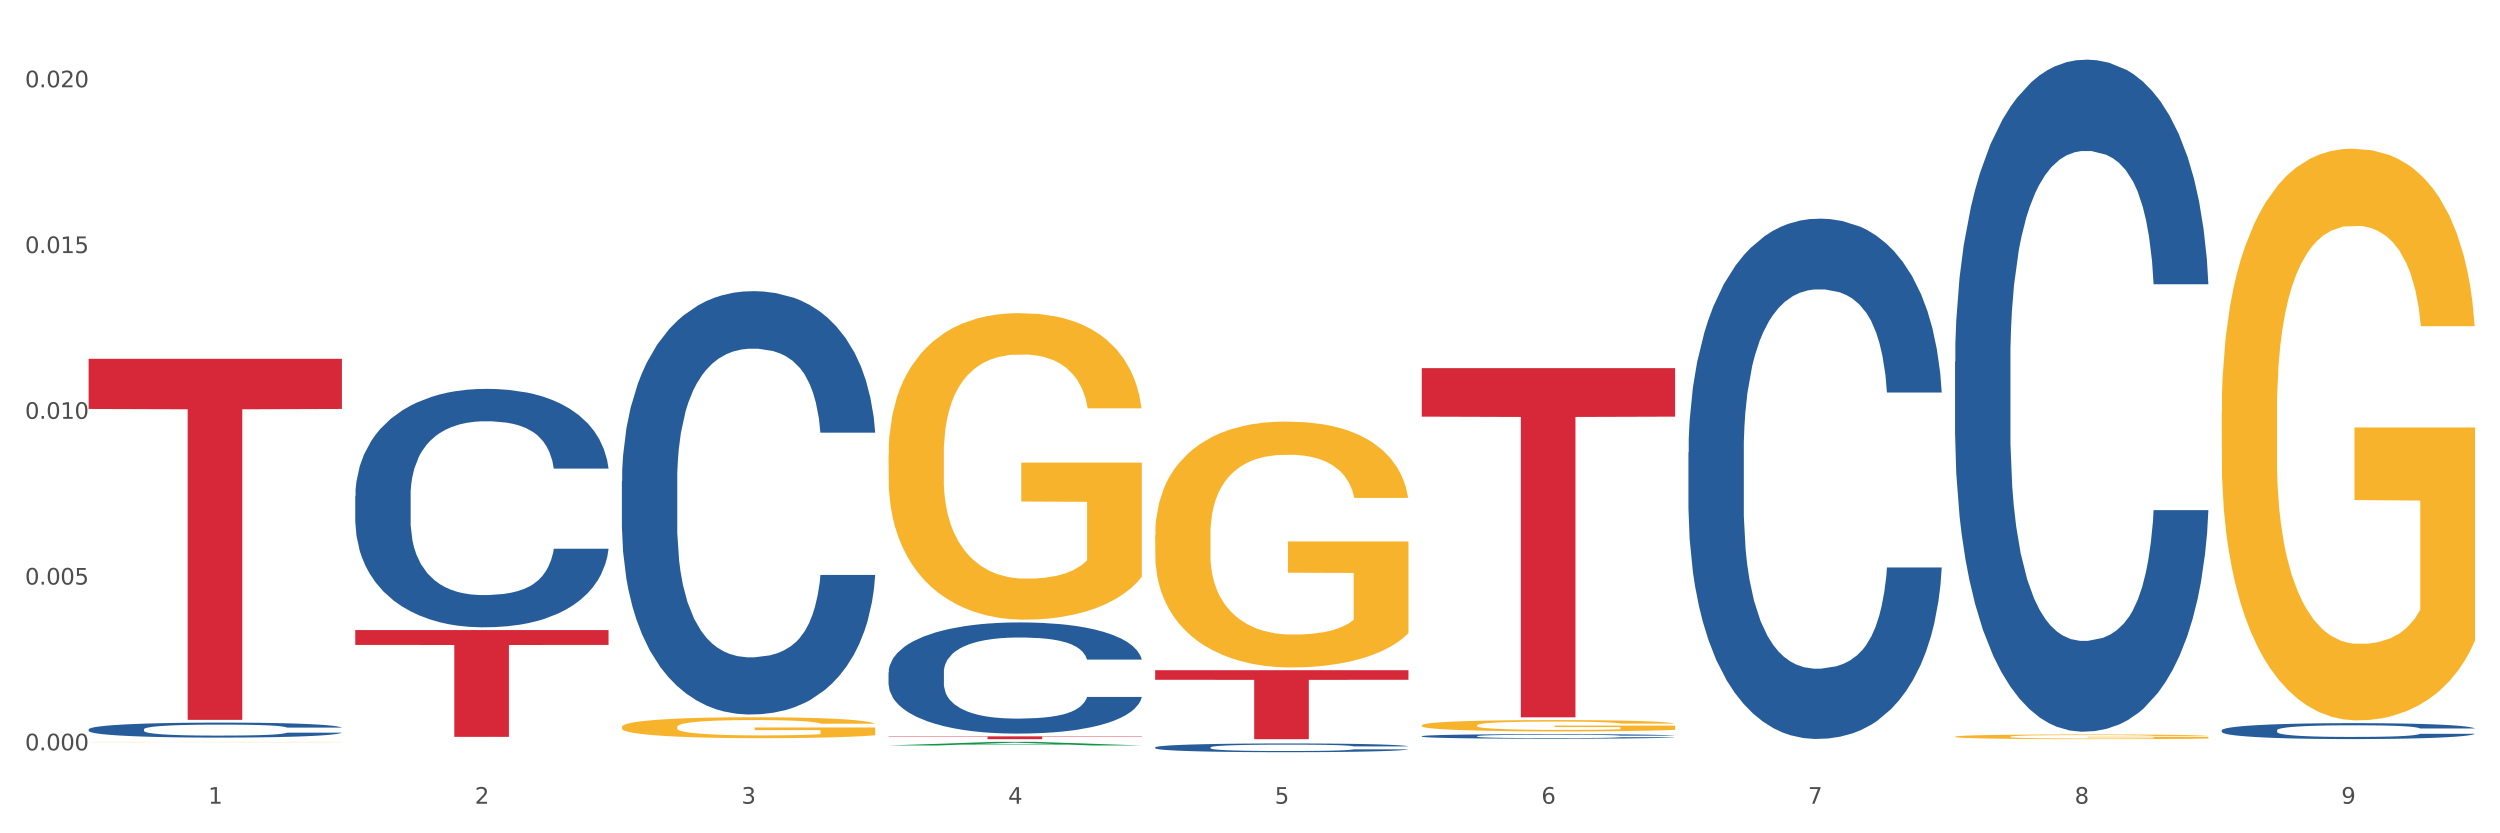 <?xml version="1.0" encoding="utf-8" standalone="no"?>
<!DOCTYPE svg PUBLIC "-//W3C//DTD SVG 1.1//EN"
  "http://www.w3.org/Graphics/SVG/1.1/DTD/svg11.dtd">
<svg xmlns:xlink="http://www.w3.org/1999/xlink" width="1080pt" height="360pt" viewBox="0 0 1080 360" xmlns="http://www.w3.org/2000/svg" version="1.1">
 <rect x="0" y="0" width="1080" height="360" fill="#333333" stroke="none"/>
 <defs>
  <style type="text/css">*{stroke-linejoin: round; stroke-linecap: butt}</style>
 </defs>
 <g id="figure_1">
  <g id="patch_1">
   <path d="M 0 360 
L 1080 360 
L 1080 0 
L 0 0 
z
" style="fill: #ffffff; stroke: #ffffff; stroke-linejoin: miter"/>
  </g>
  <g id="axes_1">
   <g id="matplotlib.axis_1">
    <g id="xtick_1">
     <g id="text_1">
      <!-- 1 -->
      <g style="fill: #4d4d4d" transform="translate(89.942 347.204) scale(0.096 -0.096)">
       <defs>
        <path id="DejaVuSans-31" d="M 794 531 
L 1825 531 
L 1825 4091 
L 703 3866 
L 703 4441 
L 1819 4666 
L 2450 4666 
L 2450 531 
L 3481 531 
L 3481 0 
L 794 0 
L 794 531 
z
" transform="scale(0.016)"/>
       </defs>
       <use xlink:href="#DejaVuSans-31"/>
      </g>
     </g>
    </g>
    <g id="xtick_2">
     <g id="text_2">
      <!-- 2 -->
      <g style="fill: #4d4d4d" transform="translate(205.129 347.204) scale(0.096 -0.096)">
       <defs>
        <path id="DejaVuSans-32" d="M 1228 531 
L 3431 531 
L 3431 0 
L 469 0 
L 469 531 
Q 828 903 1448 1529 
Q 2069 2156 2228 2338 
Q 2531 2678 2651 2914 
Q 2772 3150 2772 3378 
Q 2772 3750 2511 3984 
Q 2250 4219 1831 4219 
Q 1534 4219 1204 4116 
Q 875 4013 500 3803 
L 500 4441 
Q 881 4594 1212 4672 
Q 1544 4750 1819 4750 
Q 2544 4750 2975 4387 
Q 3406 4025 3406 3419 
Q 3406 3131 3298 2873 
Q 3191 2616 2906 2266 
Q 2828 2175 2409 1742 
Q 1991 1309 1228 531 
z
" transform="scale(0.016)"/>
       </defs>
       <use xlink:href="#DejaVuSans-32"/>
      </g>
     </g>
    </g>
    <g id="xtick_3">
     <g id="text_3">
      <!-- 3 -->
      <g style="fill: #4d4d4d" transform="translate(320.315 347.204) scale(0.096 -0.096)">
       <defs>
        <path id="DejaVuSans-33" d="M 2597 2516 
Q 3050 2419 3304 2112 
Q 3559 1806 3559 1356 
Q 3559 666 3084 287 
Q 2609 -91 1734 -91 
Q 1441 -91 1130 -33 
Q 819 25 488 141 
L 488 750 
Q 750 597 1062 519 
Q 1375 441 1716 441 
Q 2309 441 2620 675 
Q 2931 909 2931 1356 
Q 2931 1769 2642 2001 
Q 2353 2234 1838 2234 
L 1294 2234 
L 1294 2753 
L 1863 2753 
Q 2328 2753 2575 2939 
Q 2822 3125 2822 3475 
Q 2822 3834 2567 4026 
Q 2313 4219 1838 4219 
Q 1578 4219 1281 4162 
Q 984 4106 628 3988 
L 628 4550 
Q 988 4650 1302 4700 
Q 1616 4750 1894 4750 
Q 2613 4750 3031 4423 
Q 3450 4097 3450 3541 
Q 3450 3153 3228 2886 
Q 3006 2619 2597 2516 
z
" transform="scale(0.016)"/>
       </defs>
       <use xlink:href="#DejaVuSans-33"/>
      </g>
     </g>
    </g>
    <g id="xtick_4">
     <g id="text_4">
      <!-- 4 -->
      <g style="fill: #4d4d4d" transform="translate(435.501 347.204) scale(0.096 -0.096)">
       <defs>
        <path id="DejaVuSans-34" d="M 2419 4116 
L 825 1625 
L 2419 1625 
L 2419 4116 
z
M 2253 4666 
L 3047 4666 
L 3047 1625 
L 3713 1625 
L 3713 1100 
L 3047 1100 
L 3047 0 
L 2419 0 
L 2419 1100 
L 313 1100 
L 313 1709 
L 2253 4666 
z
" transform="scale(0.016)"/>
       </defs>
       <use xlink:href="#DejaVuSans-34"/>
      </g>
     </g>
    </g>
    <g id="xtick_5">
     <g id="text_5">
      <!-- 5 -->
      <g style="fill: #4d4d4d" transform="translate(550.688 347.204) scale(0.096 -0.096)">
       <defs>
        <path id="DejaVuSans-35" d="M 691 4666 
L 3169 4666 
L 3169 4134 
L 1269 4134 
L 1269 2991 
Q 1406 3038 1543 3061 
Q 1681 3084 1819 3084 
Q 2600 3084 3056 2656 
Q 3513 2228 3513 1497 
Q 3513 744 3044 326 
Q 2575 -91 1722 -91 
Q 1428 -91 1123 -41 
Q 819 9 494 109 
L 494 744 
Q 775 591 1075 516 
Q 1375 441 1709 441 
Q 2250 441 2565 725 
Q 2881 1009 2881 1497 
Q 2881 1984 2565 2268 
Q 2250 2553 1709 2553 
Q 1456 2553 1204 2497 
Q 953 2441 691 2322 
L 691 4666 
z
" transform="scale(0.016)"/>
       </defs>
       <use xlink:href="#DejaVuSans-35"/>
      </g>
     </g>
    </g>
    <g id="xtick_6">
     <g id="text_6">
      <!-- 6 -->
      <g style="fill: #4d4d4d" transform="translate(665.874 347.204) scale(0.096 -0.096)">
       <defs>
        <path id="DejaVuSans-36" d="M 2113 2584 
Q 1688 2584 1439 2293 
Q 1191 2003 1191 1497 
Q 1191 994 1439 701 
Q 1688 409 2113 409 
Q 2538 409 2786 701 
Q 3034 994 3034 1497 
Q 3034 2003 2786 2293 
Q 2538 2584 2113 2584 
z
M 3366 4563 
L 3366 3988 
Q 3128 4100 2886 4159 
Q 2644 4219 2406 4219 
Q 1781 4219 1451 3797 
Q 1122 3375 1075 2522 
Q 1259 2794 1537 2939 
Q 1816 3084 2150 3084 
Q 2853 3084 3261 2657 
Q 3669 2231 3669 1497 
Q 3669 778 3244 343 
Q 2819 -91 2113 -91 
Q 1303 -91 875 529 
Q 447 1150 447 2328 
Q 447 3434 972 4092 
Q 1497 4750 2381 4750 
Q 2619 4750 2861 4703 
Q 3103 4656 3366 4563 
z
" transform="scale(0.016)"/>
       </defs>
       <use xlink:href="#DejaVuSans-36"/>
      </g>
     </g>
    </g>
    <g id="xtick_7">
     <g id="text_7">
      <!-- 7 -->
      <g style="fill: #4d4d4d" transform="translate(781.06 347.204) scale(0.096 -0.096)">
       <defs>
        <path id="DejaVuSans-37" d="M 525 4666 
L 3525 4666 
L 3525 4397 
L 1831 0 
L 1172 0 
L 2766 4134 
L 525 4134 
L 525 4666 
z
" transform="scale(0.016)"/>
       </defs>
       <use xlink:href="#DejaVuSans-37"/>
      </g>
     </g>
    </g>
    <g id="xtick_8">
     <g id="text_8">
      <!-- 8 -->
      <g style="fill: #4d4d4d" transform="translate(896.246 347.204) scale(0.096 -0.096)">
       <defs>
        <path id="DejaVuSans-38" d="M 2034 2216 
Q 1584 2216 1326 1975 
Q 1069 1734 1069 1313 
Q 1069 891 1326 650 
Q 1584 409 2034 409 
Q 2484 409 2743 651 
Q 3003 894 3003 1313 
Q 3003 1734 2745 1975 
Q 2488 2216 2034 2216 
z
M 1403 2484 
Q 997 2584 770 2862 
Q 544 3141 544 3541 
Q 544 4100 942 4425 
Q 1341 4750 2034 4750 
Q 2731 4750 3128 4425 
Q 3525 4100 3525 3541 
Q 3525 3141 3298 2862 
Q 3072 2584 2669 2484 
Q 3125 2378 3379 2068 
Q 3634 1759 3634 1313 
Q 3634 634 3220 271 
Q 2806 -91 2034 -91 
Q 1263 -91 848 271 
Q 434 634 434 1313 
Q 434 1759 690 2068 
Q 947 2378 1403 2484 
z
M 1172 3481 
Q 1172 3119 1398 2916 
Q 1625 2713 2034 2713 
Q 2441 2713 2670 2916 
Q 2900 3119 2900 3481 
Q 2900 3844 2670 4047 
Q 2441 4250 2034 4250 
Q 1625 4250 1398 4047 
Q 1172 3844 1172 3481 
z
" transform="scale(0.016)"/>
       </defs>
       <use xlink:href="#DejaVuSans-38"/>
      </g>
     </g>
    </g>
    <g id="xtick_9">
     <g id="text_9">
      <!-- 9 -->
      <g style="fill: #4d4d4d" transform="translate(1011.433 347.204) scale(0.096 -0.096)">
       <defs>
        <path id="DejaVuSans-39" d="M 703 97 
L 703 672 
Q 941 559 1184 500 
Q 1428 441 1663 441 
Q 2288 441 2617 861 
Q 2947 1281 2994 2138 
Q 2813 1869 2534 1725 
Q 2256 1581 1919 1581 
Q 1219 1581 811 2004 
Q 403 2428 403 3163 
Q 403 3881 828 4315 
Q 1253 4750 1959 4750 
Q 2769 4750 3195 4129 
Q 3622 3509 3622 2328 
Q 3622 1225 3098 567 
Q 2575 -91 1691 -91 
Q 1453 -91 1209 -44 
Q 966 3 703 97 
z
M 1959 2075 
Q 2384 2075 2632 2365 
Q 2881 2656 2881 3163 
Q 2881 3666 2632 3958 
Q 2384 4250 1959 4250 
Q 1534 4250 1286 3958 
Q 1038 3666 1038 3163 
Q 1038 2656 1286 2365 
Q 1534 2075 1959 2075 
z
" transform="scale(0.016)"/>
       </defs>
       <use xlink:href="#DejaVuSans-39"/>
      </g>
     </g>
    </g>
    <g id="xtick_10"/>
    <g id="xtick_11"/>
    <g id="xtick_12"/>
    <g id="xtick_13"/>
    <g id="xtick_14"/>
    <g id="xtick_15"/>
    <g id="xtick_16"/>
    <g id="xtick_17"/>
   </g>
   <g id="matplotlib.axis_2">
    <g id="ytick_1">
     <g id="text_10">
      <!-- 0.000 -->
      <g style="fill: #4d4d4d" transform="translate(10.8 324.146) scale(0.096 -0.096)">
       <defs>
        <path id="DejaVuSans-30" d="M 2034 4250 
Q 1547 4250 1301 3770 
Q 1056 3291 1056 2328 
Q 1056 1369 1301 889 
Q 1547 409 2034 409 
Q 2525 409 2770 889 
Q 3016 1369 3016 2328 
Q 3016 3291 2770 3770 
Q 2525 4250 2034 4250 
z
M 2034 4750 
Q 2819 4750 3233 4129 
Q 3647 3509 3647 2328 
Q 3647 1150 3233 529 
Q 2819 -91 2034 -91 
Q 1250 -91 836 529 
Q 422 1150 422 2328 
Q 422 3509 836 4129 
Q 1250 4750 2034 4750 
z
" transform="scale(0.016)"/>
        <path id="DejaVuSans-2e" d="M 684 794 
L 1344 794 
L 1344 0 
L 684 0 
L 684 794 
z
" transform="scale(0.016)"/>
       </defs>
       <use xlink:href="#DejaVuSans-30"/>
       <use xlink:href="#DejaVuSans-2e" transform="translate(63.623 0)"/>
       <use xlink:href="#DejaVuSans-30" transform="translate(95.41 0)"/>
       <use xlink:href="#DejaVuSans-30" transform="translate(159.033 0)"/>
       <use xlink:href="#DejaVuSans-30" transform="translate(222.656 0)"/>
      </g>
     </g>
    </g>
    <g id="ytick_2">
     <g id="text_11">
      <!-- 0.005 -->
      <g style="fill: #4d4d4d" transform="translate(10.8 252.537) scale(0.096 -0.096)">
       <use xlink:href="#DejaVuSans-30"/>
       <use xlink:href="#DejaVuSans-2e" transform="translate(63.623 0)"/>
       <use xlink:href="#DejaVuSans-30" transform="translate(95.41 0)"/>
       <use xlink:href="#DejaVuSans-30" transform="translate(159.033 0)"/>
       <use xlink:href="#DejaVuSans-35" transform="translate(222.656 0)"/>
      </g>
     </g>
    </g>
    <g id="ytick_3">
     <g id="text_12">
      <!-- 0.010 -->
      <g style="fill: #4d4d4d" transform="translate(10.8 180.929) scale(0.096 -0.096)">
       <use xlink:href="#DejaVuSans-30"/>
       <use xlink:href="#DejaVuSans-2e" transform="translate(63.623 0)"/>
       <use xlink:href="#DejaVuSans-30" transform="translate(95.41 0)"/>
       <use xlink:href="#DejaVuSans-31" transform="translate(159.033 0)"/>
       <use xlink:href="#DejaVuSans-30" transform="translate(222.656 0)"/>
      </g>
     </g>
    </g>
    <g id="ytick_4">
     <g id="text_13">
      <!-- 0.015 -->
      <g style="fill: #4d4d4d" transform="translate(10.8 109.32) scale(0.096 -0.096)">
       <use xlink:href="#DejaVuSans-30"/>
       <use xlink:href="#DejaVuSans-2e" transform="translate(63.623 0)"/>
       <use xlink:href="#DejaVuSans-30" transform="translate(95.41 0)"/>
       <use xlink:href="#DejaVuSans-31" transform="translate(159.033 0)"/>
       <use xlink:href="#DejaVuSans-35" transform="translate(222.656 0)"/>
      </g>
     </g>
    </g>
    <g id="ytick_5">
     <g id="text_14">
      <!-- 0.020 -->
      <g style="fill: #4d4d4d" transform="translate(10.8 37.711) scale(0.096 -0.096)">
       <use xlink:href="#DejaVuSans-30"/>
       <use xlink:href="#DejaVuSans-2e" transform="translate(63.623 0)"/>
       <use xlink:href="#DejaVuSans-30" transform="translate(95.41 0)"/>
       <use xlink:href="#DejaVuSans-32" transform="translate(159.033 0)"/>
       <use xlink:href="#DejaVuSans-30" transform="translate(222.656 0)"/>
      </g>
     </g>
    </g>
    <g id="ytick_6"/>
    <g id="ytick_7"/>
    <g id="ytick_8"/>
    <g id="ytick_9"/>
   </g>
   <g id="PolyCollection_1">
    <path d="M 383.842 322.034 
L 383.955 322.032 
L 429.079 320.5 
L 447.806 320.499 
L 493.269 322.037 
L 471.609 322.037 
L 461.794 321.679 
L 415.203 321.679 
L 414.865 321.684 
L 405.389 322.037 
L 383.842 322.037 
L 383.842 322.034 
L 421.069 321.465 
L 455.928 321.463 
L 438.668 320.827 
L 438.442 320.824 
L 438.217 320.828 
L 420.957 321.463 
L 421.069 321.465 
L 383.842 322.034 
z
" clip-path="url(#pb8ac2046f2)" style="fill: #109648"/>
    <path d="M 383.842 318.099 
L 493.269 318.099 
L 493.269 318.269 
L 450.224 318.27 
L 450.224 319.32 
L 426.627 319.32 
L 426.627 318.27 
L 383.842 318.269 
L 383.842 318.1 
L 383.842 318.099 
z
" clip-path="url(#pb8ac2046f2)" style="fill: #d62839"/>
    <path d="M 499.028 289.531 
L 608.455 289.531 
L 608.455 293.671 
L 565.41 293.699 
L 565.41 319.32 
L 541.813 319.32 
L 541.813 293.699 
L 499.028 293.671 
L 499.028 289.559 
L 499.028 289.531 
z
" clip-path="url(#pb8ac2046f2)" style="fill: #d62839"/>
    <path d="M 614.214 159.022 
L 723.641 159.022 
L 723.641 179.988 
L 680.597 180.13 
L 680.597 309.895 
L 657 309.895 
L 657 180.13 
L 614.214 179.988 
L 614.214 159.164 
L 614.214 159.022 
z
" clip-path="url(#pb8ac2046f2)" style="fill: #d62839"/>
    <path d="M 38.283 154.99 
L 147.71 154.99 
L 147.71 176.668 
L 104.665 176.814 
L 104.665 310.982 
L 81.068 310.982 
L 81.068 176.814 
L 38.283 176.668 
L 38.283 155.136 
L 38.283 154.99 
z
" clip-path="url(#pb8ac2046f2)" style="fill: #d62839"/>
    <path d="M 959.773 315.488 
L 959.902 315.482 
L 959.902 315.306 
L 960.29 315.067 
L 961.713 314.627 
L 963.524 314.294 
L 966.628 313.905 
L 968.31 313.741 
L 970.509 313.559 
L 975.036 313.264 
L 980.21 313.013 
L 983.831 312.875 
L 986.548 312.787 
L 992.627 312.63 
L 996.119 312.56 
L 999.741 312.504 
L 1002.845 312.466 
L 1008.019 312.422 
L 1012.158 312.403 
L 1016.944 312.397 
L 1020.954 312.403 
L 1026.257 312.429 
L 1034.018 312.504 
L 1036.993 312.548 
L 1041.003 312.623 
L 1045.142 312.724 
L 1048.505 312.824 
L 1052.385 312.969 
L 1056.395 313.157 
L 1060.275 313.396 
L 1062.991 313.616 
L 1065.19 313.848 
L 1067.13 314.131 
L 1068.553 314.439 
L 1069.2 314.696 
L 1045.53 314.696 
L 1044.883 314.464 
L 1043.589 314.213 
L 1042.296 314.043 
L 1040.873 313.905 
L 1038.674 313.748 
L 1036.734 313.647 
L 1033.5 313.528 
L 1030.525 313.453 
L 1028.068 313.409 
L 1025.093 313.371 
L 1018.755 313.333 
L 1014.228 313.333 
L 1011.382 313.346 
L 1007.89 313.377 
L 1004.915 313.421 
L 1001.423 313.496 
L 998.706 313.578 
L 995.99 313.685 
L 994.438 313.76 
L 992.11 313.899 
L 990.557 314.012 
L 988.488 314.206 
L 987.324 314.345 
L 985.254 314.703 
L 984.349 314.966 
L 983.961 315.149 
L 983.702 315.35 
L 983.702 316.33 
L 984.478 316.769 
L 985.125 316.958 
L 986.16 317.171 
L 988.1 317.448 
L 990.946 317.718 
L 993.92 317.913 
L 996.378 318.032 
L 998.706 318.12 
L 1001.035 318.189 
L 1003.88 318.252 
L 1006.208 318.29 
L 1009.701 318.327 
L 1013.84 318.346 
L 1017.073 318.346 
L 1023.67 318.315 
L 1026.645 318.283 
L 1029.491 318.239 
L 1032.595 318.17 
L 1035.053 318.095 
L 1036.475 318.038 
L 1038.804 317.919 
L 1040.614 317.793 
L 1042.167 317.649 
L 1043.201 317.523 
L 1044.366 317.335 
L 1045.271 317.121 
L 1045.53 317.008 
L 1069.2 317.008 
L 1068.683 317.234 
L 1067.777 317.454 
L 1065.966 317.749 
L 1064.544 317.919 
L 1062.345 318.126 
L 1060.016 318.302 
L 1056.783 318.497 
L 1053.808 318.641 
L 1050.703 318.767 
L 1047.34 318.88 
L 1041.261 319.037 
L 1039.062 319.081 
L 1034.406 319.157 
L 1030.784 319.201 
L 1025.481 319.245 
L 1020.048 319.27 
L 1014.357 319.276 
L 1009.313 319.263 
L 1003.751 319.226 
L 1000.258 319.188 
L 996.378 319.131 
L 991.851 319.044 
L 987.583 318.937 
L 983.573 318.811 
L 979.822 318.667 
L 976.329 318.503 
L 971.802 318.233 
L 968.439 317.969 
L 965.982 317.724 
L 964.3 317.517 
L 962.619 317.253 
L 961.713 317.071 
L 960.29 316.631 
L 959.773 316.223 
L 959.773 315.488 
z
" clip-path="url(#pb8ac2046f2)" style="fill: #255c99"/>
    <path d="M 844.587 156.219 
L 844.716 155.953 
L 844.716 148.529 
L 845.104 138.453 
L 846.527 119.892 
L 848.338 105.838 
L 851.442 89.398 
L 853.124 82.504 
L 855.323 74.814 
L 859.85 62.352 
L 865.024 51.745 
L 868.645 45.912 
L 871.361 42.199 
L 877.441 35.57 
L 880.933 32.654 
L 884.555 30.267 
L 887.659 28.676 
L 892.833 26.82 
L 896.972 26.025 
L 901.758 25.759 
L 905.768 26.025 
L 911.071 27.085 
L 918.832 30.267 
L 921.807 32.123 
L 925.816 35.305 
L 929.955 39.548 
L 933.318 43.79 
L 937.199 49.889 
L 941.208 57.844 
L 945.089 67.92 
L 947.805 77.201 
L 950.004 87.012 
L 951.944 98.944 
L 953.367 111.937 
L 954.014 122.808 
L 930.343 122.808 
L 929.697 112.997 
L 928.403 102.391 
L 927.11 95.232 
L 925.687 89.398 
L 923.488 82.769 
L 921.548 78.527 
L 918.314 73.488 
L 915.339 70.307 
L 912.882 68.45 
L 909.907 66.859 
L 903.569 65.268 
L 899.042 65.268 
L 896.196 65.799 
L 892.704 67.125 
L 889.729 68.981 
L 886.236 72.163 
L 883.52 75.61 
L 880.804 80.117 
L 879.252 83.299 
L 876.923 89.133 
L 875.371 93.906 
L 873.302 102.126 
L 872.138 107.959 
L 870.068 123.074 
L 869.163 134.21 
L 868.775 141.9 
L 868.516 150.385 
L 868.516 191.75 
L 869.292 210.311 
L 869.939 218.266 
L 870.973 227.282 
L 872.914 238.949 
L 875.759 250.351 
L 878.734 258.571 
L 881.192 263.609 
L 883.52 267.321 
L 885.848 270.238 
L 888.694 272.889 
L 891.022 274.48 
L 894.514 276.071 
L 898.654 276.867 
L 901.887 276.867 
L 908.484 275.541 
L 911.459 274.215 
L 914.304 272.359 
L 917.409 269.442 
L 919.866 266.26 
L 921.289 263.874 
L 923.617 258.836 
L 925.428 253.533 
L 926.98 247.434 
L 928.015 242.131 
L 929.179 234.176 
L 930.085 225.16 
L 930.343 220.388 
L 954.014 220.388 
L 953.496 229.933 
L 952.591 239.214 
L 950.78 251.677 
L 949.357 258.836 
L 947.158 267.586 
L 944.83 275.011 
L 941.597 283.231 
L 938.622 289.329 
L 935.517 294.633 
L 932.154 299.406 
L 926.075 306.035 
L 923.876 307.891 
L 919.22 311.073 
L 915.598 312.929 
L 910.295 314.785 
L 904.862 315.845 
L 899.171 316.111 
L 894.126 315.58 
L 888.565 313.989 
L 885.072 312.398 
L 881.192 310.012 
L 876.665 306.3 
L 872.396 301.792 
L 868.387 296.489 
L 864.635 290.39 
L 861.143 283.496 
L 856.616 272.094 
L 853.253 260.957 
L 850.795 250.616 
L 849.114 241.866 
L 847.432 230.729 
L 846.527 223.039 
L 845.104 204.478 
L 844.587 187.242 
L 844.587 156.219 
z
" clip-path="url(#pb8ac2046f2)" style="fill: #255c99"/>
    <path d="M 729.401 195.452 
L 729.53 195.246 
L 729.53 189.498 
L 729.918 181.697 
L 731.341 167.327 
L 733.152 156.446 
L 736.256 143.718 
L 737.937 138.381 
L 740.136 132.427 
L 744.663 122.778 
L 749.837 114.567 
L 753.459 110.05 
L 756.175 107.176 
L 762.254 102.044 
L 765.747 99.786 
L 769.369 97.938 
L 772.473 96.706 
L 777.647 95.269 
L 781.786 94.654 
L 786.572 94.448 
L 790.581 94.654 
L 795.885 95.475 
L 803.645 97.938 
L 806.62 99.375 
L 810.63 101.839 
L 814.769 105.123 
L 818.132 108.408 
L 822.012 113.13 
L 826.022 119.288 
L 829.903 127.09 
L 832.619 134.275 
L 834.818 141.871 
L 836.758 151.109 
L 838.181 161.168 
L 838.827 169.585 
L 815.157 169.585 
L 814.51 161.989 
L 813.217 153.777 
L 811.923 148.235 
L 810.501 143.718 
L 808.302 138.586 
L 806.362 135.301 
L 803.128 131.401 
L 800.153 128.937 
L 797.695 127.5 
L 794.72 126.268 
L 788.382 125.037 
L 783.855 125.037 
L 781.01 125.447 
L 777.517 126.474 
L 774.542 127.911 
L 771.05 130.374 
L 768.334 133.043 
L 765.617 136.533 
L 764.065 138.996 
L 761.737 143.513 
L 760.185 147.208 
L 758.115 153.572 
L 756.951 158.089 
L 754.882 169.79 
L 753.976 178.412 
L 753.588 184.366 
L 753.33 190.935 
L 753.33 222.961 
L 754.106 237.331 
L 754.752 243.49 
L 755.787 250.47 
L 757.727 259.502 
L 760.573 268.33 
L 763.548 274.694 
L 766.006 278.594 
L 768.334 281.469 
L 770.662 283.727 
L 773.508 285.78 
L 775.836 287.011 
L 779.328 288.243 
L 783.467 288.859 
L 786.701 288.859 
L 793.298 287.833 
L 796.273 286.806 
L 799.118 285.369 
L 802.222 283.111 
L 804.68 280.647 
L 806.103 278.8 
L 808.431 274.899 
L 810.242 270.793 
L 811.794 266.072 
L 812.829 261.966 
L 813.993 255.807 
L 814.898 248.827 
L 815.157 245.132 
L 838.827 245.132 
L 838.31 252.522 
L 837.405 259.708 
L 835.594 269.356 
L 834.171 274.899 
L 831.972 281.674 
L 829.644 287.422 
L 826.41 293.786 
L 823.435 298.508 
L 820.331 302.614 
L 816.968 306.309 
L 810.889 311.441 
L 808.69 312.878 
L 804.033 315.342 
L 800.412 316.779 
L 795.108 318.216 
L 789.676 319.037 
L 783.985 319.242 
L 778.94 318.832 
L 773.378 317.6 
L 769.886 316.368 
L 766.006 314.52 
L 761.478 311.646 
L 757.21 308.156 
L 753.2 304.051 
L 749.449 299.329 
L 745.957 293.991 
L 741.43 285.164 
L 738.067 276.542 
L 735.609 268.535 
L 733.928 261.761 
L 732.246 253.138 
L 731.341 247.185 
L 729.918 232.815 
L 729.401 219.471 
L 729.401 195.452 
z
" clip-path="url(#pb8ac2046f2)" style="fill: #255c99"/>
    <path d="M 499.028 322.87 
L 499.157 322.866 
L 499.157 322.77 
L 499.545 322.638 
L 500.968 322.397 
L 502.779 322.214 
L 505.883 322 
L 507.565 321.911 
L 509.764 321.811 
L 514.291 321.648 
L 519.465 321.511 
L 523.086 321.435 
L 525.803 321.386 
L 531.882 321.3 
L 535.374 321.262 
L 538.996 321.231 
L 542.1 321.21 
L 547.274 321.186 
L 551.413 321.176 
L 556.199 321.172 
L 560.209 321.176 
L 565.512 321.19 
L 573.273 321.231 
L 576.248 321.255 
L 580.257 321.297 
L 584.397 321.352 
L 587.76 321.407 
L 591.64 321.486 
L 595.65 321.59 
L 599.53 321.721 
L 602.246 321.842 
L 604.445 321.969 
L 606.385 322.124 
L 607.808 322.294 
L 608.455 322.435 
L 584.785 322.435 
L 584.138 322.307 
L 582.844 322.169 
L 581.551 322.076 
L 580.128 322 
L 577.929 321.914 
L 575.989 321.859 
L 572.755 321.793 
L 569.78 321.752 
L 567.323 321.728 
L 564.348 321.707 
L 558.01 321.686 
L 553.483 321.686 
L 550.637 321.693 
L 547.145 321.711 
L 544.17 321.735 
L 540.678 321.776 
L 537.961 321.821 
L 535.245 321.88 
L 533.693 321.921 
L 531.365 321.997 
L 529.812 322.059 
L 527.743 322.166 
L 526.579 322.242 
L 524.509 322.438 
L 523.604 322.583 
L 523.216 322.683 
L 522.957 322.794 
L 522.957 323.332 
L 523.733 323.573 
L 524.38 323.677 
L 525.415 323.794 
L 527.355 323.946 
L 530.2 324.094 
L 533.175 324.201 
L 535.633 324.267 
L 537.961 324.315 
L 540.289 324.353 
L 543.135 324.387 
L 545.463 324.408 
L 548.956 324.429 
L 553.095 324.439 
L 556.328 324.439 
L 562.925 324.422 
L 565.9 324.405 
L 568.746 324.38 
L 571.85 324.342 
L 574.308 324.301 
L 575.73 324.27 
L 578.059 324.204 
L 579.869 324.135 
L 581.422 324.056 
L 582.456 323.987 
L 583.62 323.884 
L 584.526 323.766 
L 584.785 323.704 
L 608.455 323.704 
L 607.938 323.828 
L 607.032 323.949 
L 605.221 324.111 
L 603.799 324.204 
L 601.6 324.318 
L 599.271 324.415 
L 596.038 324.522 
L 593.063 324.601 
L 589.958 324.67 
L 586.595 324.732 
L 580.516 324.818 
L 578.317 324.843 
L 573.661 324.884 
L 570.039 324.908 
L 564.736 324.932 
L 559.303 324.946 
L 553.612 324.95 
L 548.568 324.943 
L 543.006 324.922 
L 539.513 324.901 
L 535.633 324.87 
L 531.106 324.822 
L 526.837 324.763 
L 522.828 324.694 
L 519.077 324.615 
L 515.584 324.525 
L 511.057 324.377 
L 507.694 324.232 
L 505.237 324.098 
L 503.555 323.984 
L 501.874 323.839 
L 500.968 323.739 
L 499.545 323.497 
L 499.028 323.273 
L 499.028 322.87 
z
" clip-path="url(#pb8ac2046f2)" style="fill: #255c99"/>
    <path d="M 383.842 290.467 
L 383.971 290.423 
L 383.971 289.194 
L 384.359 287.527 
L 385.782 284.456 
L 387.593 282.131 
L 390.697 279.411 
L 392.379 278.271 
L 394.578 276.999 
L 399.105 274.937 
L 404.278 273.182 
L 407.9 272.217 
L 410.616 271.603 
L 416.696 270.506 
L 420.188 270.023 
L 423.81 269.628 
L 426.914 269.365 
L 432.088 269.058 
L 436.227 268.927 
L 441.013 268.883 
L 445.023 268.927 
L 450.326 269.102 
L 458.087 269.628 
L 461.061 269.936 
L 465.071 270.462 
L 469.21 271.164 
L 472.573 271.866 
L 476.454 272.875 
L 480.463 274.191 
L 484.344 275.858 
L 487.06 277.393 
L 489.259 279.017 
L 491.199 280.991 
L 492.622 283.14 
L 493.269 284.939 
L 469.598 284.939 
L 468.952 283.316 
L 467.658 281.561 
L 466.365 280.377 
L 464.942 279.411 
L 462.743 278.315 
L 460.803 277.613 
L 457.569 276.779 
L 454.594 276.253 
L 452.137 275.946 
L 449.162 275.682 
L 442.824 275.419 
L 438.297 275.419 
L 435.451 275.507 
L 431.959 275.726 
L 428.984 276.033 
L 425.491 276.56 
L 422.775 277.13 
L 420.059 277.876 
L 418.507 278.402 
L 416.178 279.368 
L 414.626 280.157 
L 412.557 281.517 
L 411.393 282.482 
L 409.323 284.983 
L 408.418 286.825 
L 408.03 288.098 
L 407.771 289.501 
L 407.771 296.345 
L 408.547 299.416 
L 409.194 300.732 
L 410.228 302.224 
L 412.169 304.154 
L 415.014 306.04 
L 417.989 307.4 
L 420.447 308.234 
L 422.775 308.848 
L 425.103 309.331 
L 427.949 309.769 
L 430.277 310.033 
L 433.769 310.296 
L 437.909 310.427 
L 441.142 310.427 
L 447.739 310.208 
L 450.714 309.989 
L 453.559 309.682 
L 456.664 309.199 
L 459.121 308.673 
L 460.544 308.278 
L 462.872 307.444 
L 464.683 306.567 
L 466.235 305.558 
L 467.27 304.68 
L 468.434 303.364 
L 469.34 301.873 
L 469.598 301.083 
L 493.269 301.083 
L 492.751 302.662 
L 491.846 304.198 
L 490.035 306.26 
L 488.612 307.444 
L 486.413 308.892 
L 484.085 310.12 
L 480.851 311.48 
L 477.877 312.489 
L 474.772 313.367 
L 471.409 314.156 
L 465.33 315.253 
L 463.131 315.56 
L 458.475 316.087 
L 454.853 316.394 
L 449.55 316.701 
L 444.117 316.876 
L 438.426 316.92 
L 433.381 316.832 
L 427.82 316.569 
L 424.327 316.306 
L 420.447 315.911 
L 415.92 315.297 
L 411.651 314.551 
L 407.641 313.674 
L 403.89 312.665 
L 400.398 311.524 
L 395.871 309.638 
L 392.508 307.795 
L 390.05 306.084 
L 388.369 304.637 
L 386.687 302.794 
L 385.782 301.522 
L 384.359 298.451 
L 383.842 295.599 
L 383.842 290.467 
z
" clip-path="url(#pb8ac2046f2)" style="fill: #255c99"/>
    <path d="M 268.656 207.954 
L 268.785 207.787 
L 268.785 203.11 
L 269.173 196.763 
L 270.596 185.071 
L 272.407 176.218 
L 275.511 165.862 
L 277.192 161.519 
L 279.391 156.675 
L 283.918 148.825 
L 289.092 142.143 
L 292.714 138.469 
L 295.43 136.13 
L 301.509 131.954 
L 305.002 130.117 
L 308.624 128.614 
L 311.728 127.611 
L 316.902 126.442 
L 321.041 125.941 
L 325.827 125.774 
L 329.836 125.941 
L 335.139 126.609 
L 342.9 128.614 
L 345.875 129.783 
L 349.885 131.787 
L 354.024 134.46 
L 357.387 137.132 
L 361.267 140.974 
L 365.277 145.985 
L 369.158 152.332 
L 371.874 158.178 
L 374.073 164.359 
L 376.013 171.875 
L 377.436 180.06 
L 378.082 186.908 
L 354.412 186.908 
L 353.765 180.728 
L 352.472 174.047 
L 351.178 169.537 
L 349.756 165.862 
L 347.557 161.686 
L 345.617 159.014 
L 342.383 155.84 
L 339.408 153.836 
L 336.95 152.666 
L 333.975 151.664 
L 327.637 150.662 
L 323.11 150.662 
L 320.265 150.996 
L 316.772 151.831 
L 313.797 153 
L 310.305 155.005 
L 307.589 157.176 
L 304.872 160.016 
L 303.32 162.02 
L 300.992 165.695 
L 299.44 168.701 
L 297.37 173.879 
L 296.206 177.554 
L 294.137 187.075 
L 293.231 194.09 
L 292.843 198.934 
L 292.585 204.279 
L 292.585 230.337 
L 293.361 242.029 
L 294.007 247.04 
L 295.042 252.719 
L 296.982 260.068 
L 299.828 267.251 
L 302.803 272.429 
L 305.261 275.602 
L 307.589 277.941 
L 309.917 279.778 
L 312.763 281.449 
L 315.091 282.451 
L 318.583 283.453 
L 322.722 283.954 
L 325.956 283.954 
L 332.553 283.119 
L 335.528 282.284 
L 338.373 281.114 
L 341.477 279.277 
L 343.935 277.273 
L 345.358 275.769 
L 347.686 272.596 
L 349.497 269.255 
L 351.049 265.413 
L 352.084 262.073 
L 353.248 257.062 
L 354.153 251.383 
L 354.412 248.376 
L 378.082 248.376 
L 377.565 254.389 
L 376.66 260.235 
L 374.849 268.086 
L 373.426 272.596 
L 371.227 278.108 
L 368.899 282.785 
L 365.665 287.963 
L 362.69 291.805 
L 359.586 295.145 
L 356.223 298.152 
L 350.144 302.328 
L 347.945 303.497 
L 343.288 305.501 
L 339.667 306.67 
L 334.363 307.84 
L 328.931 308.508 
L 323.24 308.675 
L 318.195 308.341 
L 312.633 307.339 
L 309.141 306.336 
L 305.261 304.833 
L 300.733 302.495 
L 296.465 299.655 
L 292.455 296.314 
L 288.704 292.473 
L 285.212 288.13 
L 280.685 280.947 
L 277.322 273.932 
L 274.864 267.418 
L 273.183 261.906 
L 271.501 254.89 
L 270.596 250.046 
L 269.173 238.354 
L 268.656 227.497 
L 268.656 207.954 
z
" clip-path="url(#pb8ac2046f2)" style="fill: #255c99"/>
    <path d="M 153.469 214.277 
L 153.599 214.183 
L 153.599 211.549 
L 153.987 207.974 
L 155.409 201.388 
L 157.22 196.402 
L 160.325 190.569 
L 162.006 188.123 
L 164.205 185.395 
L 168.732 180.973 
L 173.906 177.21 
L 177.528 175.14 
L 180.244 173.823 
L 186.323 171.471 
L 189.816 170.437 
L 193.437 169.59 
L 196.542 169.025 
L 201.715 168.367 
L 205.854 168.085 
L 210.64 167.99 
L 214.65 168.085 
L 219.953 168.461 
L 227.714 169.59 
L 230.689 170.248 
L 234.699 171.377 
L 238.838 172.883 
L 242.201 174.388 
L 246.081 176.552 
L 250.091 179.374 
L 253.971 182.949 
L 256.688 186.242 
L 258.886 189.723 
L 260.827 193.956 
L 262.249 198.566 
L 262.896 202.423 
L 239.226 202.423 
L 238.579 198.942 
L 237.286 195.179 
L 235.992 192.639 
L 234.569 190.569 
L 232.37 188.217 
L 230.43 186.712 
L 227.197 184.925 
L 224.222 183.796 
L 221.764 183.137 
L 218.789 182.573 
L 212.451 182.008 
L 207.924 182.008 
L 205.078 182.196 
L 201.586 182.667 
L 198.611 183.325 
L 195.119 184.454 
L 192.402 185.677 
L 189.686 187.277 
L 188.134 188.405 
L 185.806 190.475 
L 184.254 192.169 
L 182.184 195.085 
L 181.02 197.155 
L 178.95 202.517 
L 178.045 206.469 
L 177.657 209.197 
L 177.398 212.207 
L 177.398 226.884 
L 178.174 233.469 
L 178.821 236.291 
L 179.856 239.49 
L 181.796 243.63 
L 184.642 247.675 
L 187.617 250.591 
L 190.074 252.379 
L 192.402 253.696 
L 194.731 254.731 
L 197.576 255.672 
L 199.905 256.236 
L 203.397 256.8 
L 207.536 257.083 
L 210.77 257.083 
L 217.366 256.612 
L 220.341 256.142 
L 223.187 255.483 
L 226.291 254.449 
L 228.749 253.32 
L 230.172 252.473 
L 232.5 250.685 
L 234.311 248.804 
L 235.863 246.64 
L 236.898 244.758 
L 238.062 241.936 
L 238.967 238.737 
L 239.226 237.044 
L 262.896 237.044 
L 262.379 240.431 
L 261.473 243.724 
L 259.663 248.145 
L 258.24 250.685 
L 256.041 253.79 
L 253.713 256.424 
L 250.479 259.341 
L 247.504 261.504 
L 244.4 263.386 
L 241.037 265.079 
L 234.957 267.431 
L 232.759 268.09 
L 228.102 269.219 
L 224.48 269.877 
L 219.177 270.536 
L 213.745 270.912 
L 208.053 271.006 
L 203.009 270.818 
L 197.447 270.254 
L 193.955 269.689 
L 190.074 268.843 
L 185.547 267.525 
L 181.279 265.926 
L 177.269 264.045 
L 173.518 261.881 
L 170.026 259.435 
L 165.498 255.389 
L 162.135 251.438 
L 159.678 247.769 
L 157.996 244.664 
L 156.315 240.713 
L 155.409 237.985 
L 153.987 231.399 
L 153.469 225.284 
L 153.469 214.277 
z
" clip-path="url(#pb8ac2046f2)" style="fill: #255c99"/>
    <path d="M 38.283 315.075 
L 38.412 315.069 
L 38.412 314.903 
L 38.8 314.678 
L 40.223 314.264 
L 42.034 313.95 
L 45.138 313.583 
L 46.82 313.429 
L 49.019 313.257 
L 53.546 312.979 
L 58.72 312.742 
L 62.341 312.611 
L 65.058 312.528 
L 71.137 312.38 
L 74.629 312.315 
L 78.251 312.262 
L 81.355 312.226 
L 86.529 312.185 
L 90.668 312.167 
L 95.454 312.161 
L 99.464 312.167 
L 104.767 312.191 
L 112.528 312.262 
L 115.503 312.303 
L 119.512 312.374 
L 123.652 312.469 
L 127.015 312.564 
L 130.895 312.7 
L 134.905 312.878 
L 138.785 313.103 
L 141.501 313.31 
L 143.7 313.529 
L 145.64 313.796 
L 147.063 314.086 
L 147.71 314.329 
L 124.04 314.329 
L 123.393 314.11 
L 122.099 313.873 
L 120.806 313.713 
L 119.383 313.583 
L 117.184 313.435 
L 115.244 313.34 
L 112.01 313.227 
L 109.035 313.156 
L 106.578 313.115 
L 103.603 313.079 
L 97.265 313.044 
L 92.738 313.044 
L 89.892 313.056 
L 86.4 313.085 
L 83.425 313.127 
L 79.932 313.198 
L 77.216 313.275 
L 74.5 313.375 
L 72.948 313.446 
L 70.62 313.577 
L 69.067 313.683 
L 66.998 313.867 
L 65.834 313.997 
L 63.764 314.335 
L 62.859 314.583 
L 62.471 314.755 
L 62.212 314.945 
L 62.212 315.868 
L 62.988 316.283 
L 63.635 316.461 
L 64.67 316.662 
L 66.61 316.923 
L 69.455 317.177 
L 72.43 317.361 
L 74.888 317.473 
L 77.216 317.556 
L 79.544 317.621 
L 82.39 317.681 
L 84.718 317.716 
L 88.211 317.752 
L 92.35 317.769 
L 95.583 317.769 
L 102.18 317.74 
L 105.155 317.71 
L 108.001 317.669 
L 111.105 317.604 
L 113.563 317.532 
L 114.985 317.479 
L 117.314 317.367 
L 119.124 317.248 
L 120.677 317.112 
L 121.711 316.994 
L 122.875 316.816 
L 123.781 316.615 
L 124.04 316.508 
L 147.71 316.508 
L 147.193 316.721 
L 146.287 316.928 
L 144.476 317.207 
L 143.053 317.367 
L 140.855 317.562 
L 138.526 317.728 
L 135.293 317.911 
L 132.318 318.048 
L 129.213 318.166 
L 125.85 318.273 
L 119.771 318.421 
L 117.572 318.462 
L 112.916 318.533 
L 109.294 318.575 
L 103.991 318.616 
L 98.558 318.64 
L 92.867 318.646 
L 87.823 318.634 
L 82.261 318.598 
L 78.768 318.563 
L 74.888 318.51 
L 70.361 318.427 
L 66.092 318.326 
L 62.083 318.208 
L 58.332 318.071 
L 54.839 317.917 
L 50.312 317.663 
L 46.949 317.414 
L 44.492 317.183 
L 42.81 316.988 
L 41.129 316.739 
L 40.223 316.567 
L 38.8 316.153 
L 38.283 315.768 
L 38.283 315.075 
z
" clip-path="url(#pb8ac2046f2)" style="fill: #255c99"/>
    <path d="M 614.214 318.036 
L 614.344 318.034 
L 614.344 317.983 
L 614.732 317.915 
L 616.154 317.788 
L 617.965 317.692 
L 621.07 317.581 
L 622.751 317.534 
L 624.95 317.481 
L 629.477 317.396 
L 634.651 317.324 
L 638.273 317.284 
L 640.989 317.259 
L 647.068 317.214 
L 650.561 317.194 
L 654.182 317.178 
L 657.287 317.167 
L 662.46 317.154 
L 666.6 317.149 
L 671.385 317.147 
L 675.395 317.149 
L 680.698 317.156 
L 688.459 317.178 
L 691.434 317.191 
L 695.444 317.212 
L 699.583 317.241 
L 702.946 317.27 
L 706.826 317.312 
L 710.836 317.366 
L 714.716 317.434 
L 717.433 317.497 
L 719.631 317.564 
L 721.572 317.646 
L 722.994 317.734 
L 723.641 317.808 
L 699.971 317.808 
L 699.324 317.741 
L 698.031 317.669 
L 696.737 317.62 
L 695.314 317.581 
L 693.116 317.535 
L 691.175 317.507 
L 687.942 317.472 
L 684.967 317.451 
L 682.509 317.438 
L 679.534 317.427 
L 673.196 317.416 
L 668.669 317.416 
L 665.823 317.42 
L 662.331 317.429 
L 659.356 317.442 
L 655.864 317.463 
L 653.148 317.487 
L 650.431 317.517 
L 648.879 317.539 
L 646.551 317.579 
L 644.999 317.611 
L 642.929 317.667 
L 641.765 317.707 
L 639.696 317.81 
L 638.79 317.886 
L 638.402 317.938 
L 638.143 317.996 
L 638.143 318.277 
L 638.919 318.404 
L 639.566 318.458 
L 640.601 318.519 
L 642.541 318.599 
L 645.387 318.676 
L 648.362 318.732 
L 650.819 318.767 
L 653.148 318.792 
L 655.476 318.812 
L 658.321 318.83 
L 660.65 318.841 
L 664.142 318.852 
L 668.281 318.857 
L 671.515 318.857 
L 678.111 318.848 
L 681.086 318.839 
L 683.932 318.826 
L 687.036 318.806 
L 689.494 318.785 
L 690.917 318.769 
L 693.245 318.734 
L 695.056 318.698 
L 696.608 318.657 
L 697.643 318.62 
L 698.807 318.566 
L 699.712 318.505 
L 699.971 318.472 
L 723.641 318.472 
L 723.124 318.537 
L 722.218 318.601 
L 720.408 318.685 
L 718.985 318.734 
L 716.786 318.794 
L 714.458 318.844 
L 711.224 318.9 
L 708.249 318.942 
L 705.145 318.978 
L 701.782 319.01 
L 695.702 319.056 
L 693.504 319.068 
L 688.847 319.09 
L 685.225 319.103 
L 679.922 319.115 
L 674.49 319.122 
L 668.798 319.124 
L 663.754 319.121 
L 658.192 319.11 
L 654.7 319.099 
L 650.819 319.083 
L 646.292 319.057 
L 642.024 319.027 
L 638.014 318.991 
L 634.263 318.949 
L 630.771 318.902 
L 626.243 318.824 
L 622.88 318.749 
L 620.423 318.678 
L 618.741 318.619 
L 617.06 318.543 
L 616.154 318.49 
L 614.732 318.364 
L 614.214 318.247 
L 614.214 318.036 
z
" clip-path="url(#pb8ac2046f2)" style="fill: #255c99"/>
    <path d="M 614.214 313.336 
L 614.343 313.331 
L 614.343 313.17 
L 614.602 313.032 
L 615.894 312.696 
L 617.832 312.419 
L 619.253 312.272 
L 620.674 312.151 
L 622.353 312.03 
L 624.421 311.905 
L 628.167 311.722 
L 630.493 311.628 
L 633.335 311.53 
L 638.503 311.387 
L 642.249 311.306 
L 646.125 311.239 
L 652.456 311.159 
L 656.59 311.123 
L 660.982 311.096 
L 666.279 311.078 
L 670.284 311.074 
L 679.069 311.087 
L 686.563 311.128 
L 690.18 311.159 
L 694.831 311.213 
L 697.286 311.248 
L 701.291 311.32 
L 705.425 311.414 
L 708.267 311.494 
L 712.531 311.646 
L 715.76 311.798 
L 718.732 311.986 
L 720.282 312.115 
L 721.445 312.236 
L 722.478 312.375 
L 723.512 312.594 
L 700.257 312.594 
L 699.353 312.437 
L 697.932 312.29 
L 695.865 312.147 
L 694.056 312.057 
L 690.955 311.946 
L 688.113 311.874 
L 685.142 311.82 
L 681.524 311.776 
L 678.682 311.753 
L 674.677 311.735 
L 666.796 311.74 
L 661.499 311.776 
L 657.882 311.82 
L 655.556 311.861 
L 653.489 311.905 
L 651.164 311.968 
L 648.451 312.062 
L 646.513 312.147 
L 644.575 312.254 
L 643.024 312.361 
L 641.603 312.486 
L 640.441 312.62 
L 639.536 312.759 
L 638.761 312.929 
L 638.115 313.21 
L 638.115 313.823 
L 638.373 313.961 
L 639.019 314.145 
L 639.795 314.283 
L 641.087 314.449 
L 642.249 314.56 
L 644.446 314.721 
L 646.9 314.855 
L 648.838 314.94 
L 650.776 315.012 
L 654.135 315.11 
L 657.882 315.191 
L 661.112 315.24 
L 665.504 315.284 
L 668.476 315.302 
L 671.059 315.311 
L 677.39 315.311 
L 681.912 315.298 
L 686.95 315.267 
L 690.826 315.226 
L 694.056 315.177 
L 697.673 315.097 
L 699.999 315.021 
L 699.999 314.087 
L 671.576 314.082 
L 671.576 313.461 
L 723.641 313.461 
L 723.641 315.284 
L 721.445 315.378 
L 718.99 315.463 
L 716.406 315.539 
L 712.531 315.633 
L 707.88 315.722 
L 703.745 315.785 
L 699.353 315.839 
L 694.185 315.888 
L 687.467 315.933 
L 683.333 315.95 
L 678.165 315.964 
L 672.093 315.968 
L 666.796 315.959 
L 661.628 315.937 
L 656.202 315.897 
L 650.905 315.839 
L 646.9 315.781 
L 642.895 315.709 
L 638.632 315.615 
L 635.273 315.526 
L 632.689 315.445 
L 629.847 315.343 
L 626.746 315.208 
L 624.421 315.088 
L 622.353 314.963 
L 620.157 314.802 
L 618.607 314.663 
L 617.057 314.489 
L 616.152 314.359 
L 615.119 314.158 
L 614.343 313.876 
L 614.214 313.336 
z
" clip-path="url(#pb8ac2046f2)" style="fill: #f7b32b"/>
    <path d="M 38.283 320.545 
L 38.412 320.545 
L 38.412 320.541 
L 38.671 320.539 
L 39.963 320.532 
L 41.9 320.526 
L 43.322 320.523 
L 44.743 320.521 
L 46.422 320.518 
L 48.489 320.516 
L 52.236 320.512 
L 54.561 320.51 
L 57.404 320.508 
L 62.571 320.505 
L 66.318 320.504 
L 70.194 320.502 
L 76.524 320.501 
L 80.658 320.5 
L 85.051 320.499 
L 90.348 320.499 
L 94.353 320.499 
L 103.138 320.499 
L 110.631 320.5 
L 114.249 320.501 
L 118.9 320.502 
L 121.354 320.503 
L 125.359 320.504 
L 129.494 320.506 
L 132.336 320.508 
L 136.599 320.511 
L 139.829 320.514 
L 142.801 320.517 
L 144.351 320.52 
L 145.514 320.523 
L 146.547 320.525 
L 147.581 320.53 
L 124.326 320.53 
L 123.422 320.527 
L 122 320.524 
L 119.933 320.521 
L 118.125 320.519 
L 115.024 320.517 
L 112.182 320.515 
L 109.21 320.514 
L 105.593 320.513 
L 102.751 320.513 
L 98.746 320.512 
L 90.865 320.512 
L 85.568 320.513 
L 81.95 320.514 
L 79.625 320.515 
L 77.558 320.516 
L 75.232 320.517 
L 72.519 320.519 
L 70.581 320.521 
L 68.643 320.523 
L 67.093 320.525 
L 65.672 320.528 
L 64.509 320.53 
L 63.605 320.533 
L 62.83 320.537 
L 62.184 320.542 
L 62.184 320.555 
L 62.442 320.557 
L 63.088 320.561 
L 63.863 320.564 
L 65.155 320.567 
L 66.318 320.57 
L 68.514 320.573 
L 70.969 320.576 
L 72.907 320.577 
L 74.845 320.579 
L 78.204 320.581 
L 81.95 320.582 
L 85.18 320.583 
L 89.573 320.584 
L 92.544 320.585 
L 95.128 320.585 
L 101.459 320.585 
L 105.98 320.585 
L 111.019 320.584 
L 114.895 320.583 
L 118.125 320.582 
L 121.742 320.58 
L 124.068 320.579 
L 124.068 320.56 
L 95.645 320.56 
L 95.645 320.547 
L 147.71 320.547 
L 147.71 320.584 
L 145.514 320.586 
L 143.059 320.588 
L 140.475 320.589 
L 136.599 320.591 
L 131.948 320.593 
L 127.814 320.594 
L 123.422 320.596 
L 118.254 320.597 
L 111.536 320.597 
L 107.402 320.598 
L 102.234 320.598 
L 96.162 320.598 
L 90.865 320.598 
L 85.697 320.598 
L 80.271 320.597 
L 74.974 320.596 
L 70.969 320.594 
L 66.964 320.593 
L 62.701 320.591 
L 59.342 320.589 
L 56.758 320.588 
L 53.915 320.585 
L 50.815 320.583 
L 48.489 320.58 
L 46.422 320.578 
L 44.226 320.575 
L 42.676 320.572 
L 41.125 320.568 
L 40.221 320.566 
L 39.187 320.561 
L 38.412 320.556 
L 38.283 320.545 
z
" clip-path="url(#pb8ac2046f2)" style="fill: #f7b32b"/>
    <path d="M 153.469 272.185 
L 262.896 272.185 
L 262.896 278.597 
L 219.851 278.64 
L 219.851 318.322 
L 196.255 318.322 
L 196.255 278.64 
L 153.469 278.597 
L 153.469 272.229 
L 153.469 272.185 
z
" clip-path="url(#pb8ac2046f2)" style="fill: #d62839"/>
    <path d="M 268.656 314.032 
L 268.785 314.024 
L 268.785 313.727 
L 269.043 313.471 
L 270.335 312.851 
L 272.273 312.339 
L 273.694 312.067 
L 275.115 311.844 
L 276.795 311.621 
L 278.862 311.39 
L 282.608 311.051 
L 284.934 310.878 
L 287.776 310.696 
L 292.944 310.432 
L 296.691 310.283 
L 300.566 310.159 
L 306.897 310.011 
L 311.031 309.945 
L 315.424 309.895 
L 320.721 309.862 
L 324.726 309.854 
L 333.511 309.879 
L 341.004 309.953 
L 344.621 310.011 
L 349.272 310.11 
L 351.727 310.176 
L 355.732 310.308 
L 359.866 310.481 
L 362.708 310.63 
L 366.972 310.911 
L 370.202 311.192 
L 373.173 311.538 
L 374.723 311.778 
L 375.886 312.001 
L 376.92 312.257 
L 377.953 312.662 
L 354.698 312.662 
L 353.794 312.372 
L 352.373 312.1 
L 350.306 311.836 
L 348.497 311.671 
L 345.396 311.464 
L 342.554 311.332 
L 339.583 311.233 
L 335.965 311.15 
L 333.123 311.109 
L 329.118 311.076 
L 321.237 311.084 
L 315.94 311.15 
L 312.323 311.233 
L 309.997 311.307 
L 307.93 311.39 
L 305.605 311.505 
L 302.892 311.679 
L 300.954 311.836 
L 299.016 312.034 
L 297.466 312.232 
L 296.045 312.463 
L 294.882 312.711 
L 293.977 312.967 
L 293.202 313.281 
L 292.556 313.801 
L 292.556 314.932 
L 292.815 315.188 
L 293.461 315.527 
L 294.236 315.783 
L 295.528 316.089 
L 296.691 316.295 
L 298.887 316.592 
L 301.341 316.84 
L 303.279 316.997 
L 305.217 317.129 
L 308.576 317.311 
L 312.323 317.459 
L 315.553 317.55 
L 319.945 317.633 
L 322.917 317.666 
L 325.501 317.682 
L 331.831 317.682 
L 336.353 317.658 
L 341.391 317.6 
L 345.267 317.525 
L 348.497 317.435 
L 352.115 317.286 
L 354.44 317.146 
L 354.44 315.42 
L 326.017 315.411 
L 326.017 314.264 
L 378.082 314.264 
L 378.082 317.633 
L 375.886 317.806 
L 373.431 317.963 
L 370.848 318.103 
L 366.972 318.277 
L 362.321 318.442 
L 358.187 318.558 
L 353.794 318.657 
L 348.626 318.748 
L 341.908 318.83 
L 337.774 318.863 
L 332.606 318.888 
L 326.534 318.896 
L 321.237 318.88 
L 316.07 318.838 
L 310.643 318.764 
L 305.346 318.657 
L 301.341 318.549 
L 297.336 318.417 
L 293.073 318.244 
L 289.714 318.079 
L 287.13 317.93 
L 284.288 317.74 
L 281.187 317.492 
L 278.862 317.269 
L 276.795 317.038 
L 274.598 316.741 
L 273.048 316.485 
L 271.498 316.163 
L 270.593 315.923 
L 269.56 315.552 
L 268.785 315.032 
L 268.656 314.032 
z
" clip-path="url(#pb8ac2046f2)" style="fill: #f7b32b"/>
    <path d="M 383.842 196.467 
L 383.971 196.346 
L 383.971 191.992 
L 384.229 188.243 
L 385.521 179.172 
L 387.459 171.674 
L 388.88 167.682 
L 390.301 164.417 
L 391.981 161.151 
L 394.048 157.765 
L 397.795 152.806 
L 400.12 150.266 
L 402.962 147.605 
L 408.13 143.735 
L 411.877 141.558 
L 415.753 139.744 
L 422.083 137.567 
L 426.217 136.6 
L 430.61 135.874 
L 435.907 135.39 
L 439.912 135.269 
L 448.697 135.632 
L 456.19 136.72 
L 459.808 137.567 
L 464.459 139.018 
L 466.913 139.986 
L 470.918 141.921 
L 475.052 144.461 
L 477.895 146.638 
L 482.158 150.75 
L 485.388 154.862 
L 488.359 159.942 
L 489.91 163.449 
L 491.072 166.715 
L 492.106 170.464 
L 493.14 176.39 
L 469.885 176.39 
L 468.98 172.157 
L 467.559 168.166 
L 465.492 164.296 
L 463.683 161.877 
L 460.583 158.853 
L 457.74 156.918 
L 454.769 155.467 
L 451.152 154.257 
L 448.309 153.653 
L 444.304 153.169 
L 436.424 153.29 
L 431.127 154.257 
L 427.509 155.467 
L 425.184 156.555 
L 423.117 157.765 
L 420.791 159.458 
L 418.078 161.998 
L 416.14 164.296 
L 414.202 167.199 
L 412.652 170.101 
L 411.231 173.488 
L 410.068 177.116 
L 409.164 180.865 
L 408.389 185.461 
L 407.743 193.081 
L 407.743 209.65 
L 408.001 213.399 
L 408.647 218.358 
L 409.422 222.108 
L 410.714 226.582 
L 411.877 229.606 
L 414.073 233.96 
L 416.528 237.588 
L 418.466 239.886 
L 420.404 241.822 
L 423.763 244.482 
L 427.509 246.659 
L 430.739 247.99 
L 435.132 249.199 
L 438.103 249.683 
L 440.687 249.925 
L 447.017 249.925 
L 451.539 249.562 
L 456.578 248.715 
L 460.454 247.627 
L 463.683 246.296 
L 467.301 244.119 
L 469.626 242.063 
L 469.626 216.786 
L 441.204 216.665 
L 441.204 199.854 
L 493.269 199.854 
L 493.269 249.199 
L 491.072 251.739 
L 488.618 254.037 
L 486.034 256.093 
L 482.158 258.633 
L 477.507 261.052 
L 473.373 262.745 
L 468.98 264.196 
L 463.813 265.527 
L 457.095 266.736 
L 452.96 267.22 
L 447.793 267.583 
L 441.72 267.704 
L 436.424 267.462 
L 431.256 266.857 
L 425.83 265.769 
L 420.533 264.196 
L 416.528 262.624 
L 412.523 260.689 
L 408.259 258.149 
L 404.9 255.73 
L 402.316 253.553 
L 399.474 250.771 
L 396.374 247.143 
L 394.048 243.878 
L 391.981 240.491 
L 389.785 236.137 
L 388.234 232.388 
L 386.684 227.671 
L 385.78 224.164 
L 384.746 218.721 
L 383.971 211.102 
L 383.842 196.467 
z
" clip-path="url(#pb8ac2046f2)" style="fill: #f7b32b"/>
    <path d="M 959.773 178.36 
L 959.902 178.135 
L 959.902 170.015 
L 960.161 163.022 
L 961.453 146.105 
L 963.39 132.12 
L 964.812 124.676 
L 966.233 118.586 
L 967.912 112.495 
L 969.979 106.18 
L 973.726 96.931 
L 976.051 92.195 
L 978.894 87.232 
L 984.061 80.014 
L 987.808 75.954 
L 991.684 72.57 
L 998.014 68.51 
L 1002.149 66.706 
L 1006.541 65.352 
L 1011.838 64.45 
L 1015.843 64.225 
L 1024.628 64.901 
L 1032.121 66.931 
L 1035.739 68.51 
L 1040.39 71.217 
L 1042.845 73.022 
L 1046.85 76.631 
L 1050.984 81.367 
L 1053.826 85.428 
L 1058.089 93.097 
L 1061.319 100.766 
L 1064.291 110.24 
L 1065.841 116.781 
L 1067.004 122.871 
L 1068.037 129.864 
L 1069.071 140.917 
L 1045.816 140.917 
L 1044.912 133.022 
L 1043.49 125.578 
L 1041.423 118.36 
L 1039.615 113.849 
L 1036.514 108.21 
L 1033.672 104.601 
L 1030.7 101.894 
L 1027.083 99.638 
L 1024.241 98.51 
L 1020.236 97.608 
L 1012.355 97.834 
L 1007.058 99.638 
L 1003.44 101.894 
L 1001.115 103.924 
L 999.048 106.18 
L 996.722 109.338 
L 994.009 114.074 
L 992.071 118.36 
L 990.134 123.774 
L 988.583 129.187 
L 987.162 135.503 
L 985.999 142.27 
L 985.095 149.263 
L 984.32 157.834 
L 983.674 172.045 
L 983.674 202.947 
L 983.932 209.94 
L 984.578 219.188 
L 985.353 226.18 
L 986.645 234.526 
L 987.808 240.165 
L 990.004 248.286 
L 992.459 255.052 
L 994.397 259.338 
L 996.335 262.947 
L 999.694 267.91 
L 1003.44 271.97 
L 1006.67 274.451 
L 1011.063 276.707 
L 1014.034 277.609 
L 1016.618 278.06 
L 1022.949 278.06 
L 1027.47 277.383 
L 1032.509 275.804 
L 1036.385 273.774 
L 1039.615 271.293 
L 1043.232 267.233 
L 1045.558 263.398 
L 1045.558 216.255 
L 1017.135 216.03 
L 1017.135 184.676 
L 1069.2 184.676 
L 1069.2 276.707 
L 1067.004 281.444 
L 1064.549 285.729 
L 1061.965 289.564 
L 1058.089 294.301 
L 1053.438 298.812 
L 1049.304 301.97 
L 1044.912 304.677 
L 1039.744 307.158 
L 1033.026 309.414 
L 1028.892 310.316 
L 1023.724 310.993 
L 1017.652 311.218 
L 1012.355 310.767 
L 1007.187 309.639 
L 1001.761 307.609 
L 996.464 304.677 
L 992.459 301.744 
L 988.454 298.135 
L 984.191 293.399 
L 980.832 288.887 
L 978.248 284.827 
L 975.405 279.639 
L 972.305 272.872 
L 969.979 266.782 
L 967.912 260.466 
L 965.716 252.346 
L 964.166 245.353 
L 962.615 236.556 
L 961.711 230.015 
L 960.677 219.864 
L 959.902 205.654 
L 959.773 178.36 
z
" clip-path="url(#pb8ac2046f2)" style="fill: #f7b32b"/>
    <path d="M 844.587 318.228 
L 844.716 318.226 
L 844.716 318.159 
L 844.974 318.102 
L 846.266 317.963 
L 848.204 317.848 
L 849.625 317.787 
L 851.046 317.736 
L 852.726 317.686 
L 854.793 317.634 
L 858.54 317.558 
L 860.865 317.52 
L 863.707 317.479 
L 868.875 317.419 
L 872.622 317.386 
L 876.498 317.358 
L 882.828 317.325 
L 886.962 317.31 
L 891.355 317.299 
L 896.652 317.291 
L 900.657 317.29 
L 909.442 317.295 
L 916.935 317.312 
L 920.553 317.325 
L 925.204 317.347 
L 927.658 317.362 
L 931.663 317.392 
L 935.797 317.431 
L 938.64 317.464 
L 942.903 317.527 
L 946.133 317.59 
L 949.104 317.668 
L 950.655 317.722 
L 951.817 317.772 
L 952.851 317.829 
L 953.885 317.92 
L 930.63 317.92 
L 929.725 317.855 
L 928.304 317.794 
L 926.237 317.735 
L 924.428 317.698 
L 921.328 317.651 
L 918.486 317.622 
L 915.514 317.599 
L 911.897 317.581 
L 909.054 317.571 
L 905.049 317.564 
L 897.169 317.566 
L 891.872 317.581 
L 888.254 317.599 
L 885.929 317.616 
L 883.862 317.634 
L 881.536 317.66 
L 878.823 317.699 
L 876.885 317.735 
L 874.947 317.779 
L 873.397 317.824 
L 871.976 317.876 
L 870.813 317.931 
L 869.909 317.989 
L 869.134 318.059 
L 868.488 318.176 
L 868.488 318.43 
L 868.746 318.487 
L 869.392 318.563 
L 870.167 318.621 
L 871.459 318.69 
L 872.622 318.736 
L 874.818 318.803 
L 877.273 318.858 
L 879.211 318.894 
L 881.149 318.923 
L 884.508 318.964 
L 888.254 318.997 
L 891.484 319.018 
L 895.877 319.036 
L 898.848 319.044 
L 901.432 319.047 
L 907.762 319.047 
L 912.284 319.042 
L 917.323 319.029 
L 921.199 319.012 
L 924.428 318.992 
L 928.046 318.958 
L 930.371 318.927 
L 930.371 318.539 
L 901.949 318.538 
L 901.949 318.28 
L 954.014 318.28 
L 954.014 319.036 
L 951.817 319.075 
L 949.363 319.111 
L 946.779 319.142 
L 942.903 319.181 
L 938.252 319.218 
L 934.118 319.244 
L 929.725 319.266 
L 924.558 319.287 
L 917.84 319.305 
L 913.705 319.313 
L 908.538 319.318 
L 902.466 319.32 
L 897.169 319.316 
L 892.001 319.307 
L 886.575 319.29 
L 881.278 319.266 
L 877.273 319.242 
L 873.268 319.213 
L 869.004 319.174 
L 865.645 319.136 
L 863.061 319.103 
L 860.219 319.06 
L 857.119 319.005 
L 854.793 318.955 
L 852.726 318.903 
L 850.53 318.836 
L 848.979 318.779 
L 847.429 318.706 
L 846.525 318.653 
L 845.491 318.569 
L 844.716 318.452 
L 844.587 318.228 
z
" clip-path="url(#pb8ac2046f2)" style="fill: #f7b32b"/>
    <path d="M 499.028 231.207 
L 499.157 231.11 
L 499.157 227.617 
L 499.416 224.61 
L 500.708 217.333 
L 502.645 211.318 
L 504.067 208.116 
L 505.488 205.497 
L 507.167 202.877 
L 509.234 200.161 
L 512.981 196.183 
L 515.306 194.145 
L 518.149 192.011 
L 523.316 188.906 
L 527.063 187.16 
L 530.939 185.705 
L 537.269 183.958 
L 541.404 183.182 
L 545.796 182.6 
L 551.093 182.212 
L 555.098 182.115 
L 563.883 182.406 
L 571.376 183.279 
L 574.994 183.958 
L 579.645 185.122 
L 582.099 185.899 
L 586.104 187.451 
L 590.239 189.488 
L 593.081 191.235 
L 597.344 194.533 
L 600.574 197.832 
L 603.546 201.907 
L 605.096 204.721 
L 606.259 207.34 
L 607.292 210.348 
L 608.326 215.102 
L 585.071 215.102 
L 584.167 211.706 
L 582.745 208.504 
L 580.678 205.4 
L 578.87 203.459 
L 575.769 201.034 
L 572.927 199.481 
L 569.955 198.317 
L 566.338 197.347 
L 563.496 196.862 
L 559.491 196.474 
L 551.61 196.571 
L 546.313 197.347 
L 542.695 198.317 
L 540.37 199.19 
L 538.303 200.161 
L 535.977 201.519 
L 533.264 203.556 
L 531.326 205.4 
L 529.389 207.728 
L 527.838 210.057 
L 526.417 212.773 
L 525.254 215.684 
L 524.35 218.691 
L 523.575 222.378 
L 522.929 228.49 
L 522.929 241.782 
L 523.187 244.79 
L 523.833 248.768 
L 524.608 251.775 
L 525.9 255.365 
L 527.063 257.791 
L 529.259 261.283 
L 531.714 264.194 
L 533.652 266.037 
L 535.59 267.59 
L 538.949 269.724 
L 542.695 271.47 
L 545.925 272.538 
L 550.318 273.508 
L 553.289 273.896 
L 555.873 274.09 
L 562.204 274.09 
L 566.725 273.799 
L 571.764 273.12 
L 575.64 272.247 
L 578.87 271.179 
L 582.487 269.433 
L 584.813 267.784 
L 584.813 247.506 
L 556.39 247.409 
L 556.39 233.924 
L 608.455 233.924 
L 608.455 273.508 
L 606.259 275.545 
L 603.804 277.389 
L 601.22 279.038 
L 597.344 281.075 
L 592.693 283.016 
L 588.559 284.374 
L 584.167 285.538 
L 578.999 286.606 
L 572.281 287.576 
L 568.147 287.964 
L 562.979 288.255 
L 556.907 288.352 
L 551.61 288.158 
L 546.442 287.673 
L 541.016 286.8 
L 535.719 285.538 
L 531.714 284.277 
L 527.709 282.725 
L 523.446 280.687 
L 520.087 278.747 
L 517.503 277.001 
L 514.66 274.769 
L 511.56 271.859 
L 509.234 269.239 
L 507.167 266.522 
L 504.971 263.03 
L 503.421 260.022 
L 501.87 256.238 
L 500.966 253.425 
L 499.932 249.059 
L 499.157 242.946 
L 499.028 231.207 
z
" clip-path="url(#pb8ac2046f2)" style="fill: #f7b32b"/>
   </g>
  </g>
 </g>
 <defs>
  <clipPath id="pb8ac2046f2">
   <rect x="38.283" y="10.8" width="1030.917" height="329.109"/>
  </clipPath>
 </defs>
</svg>
